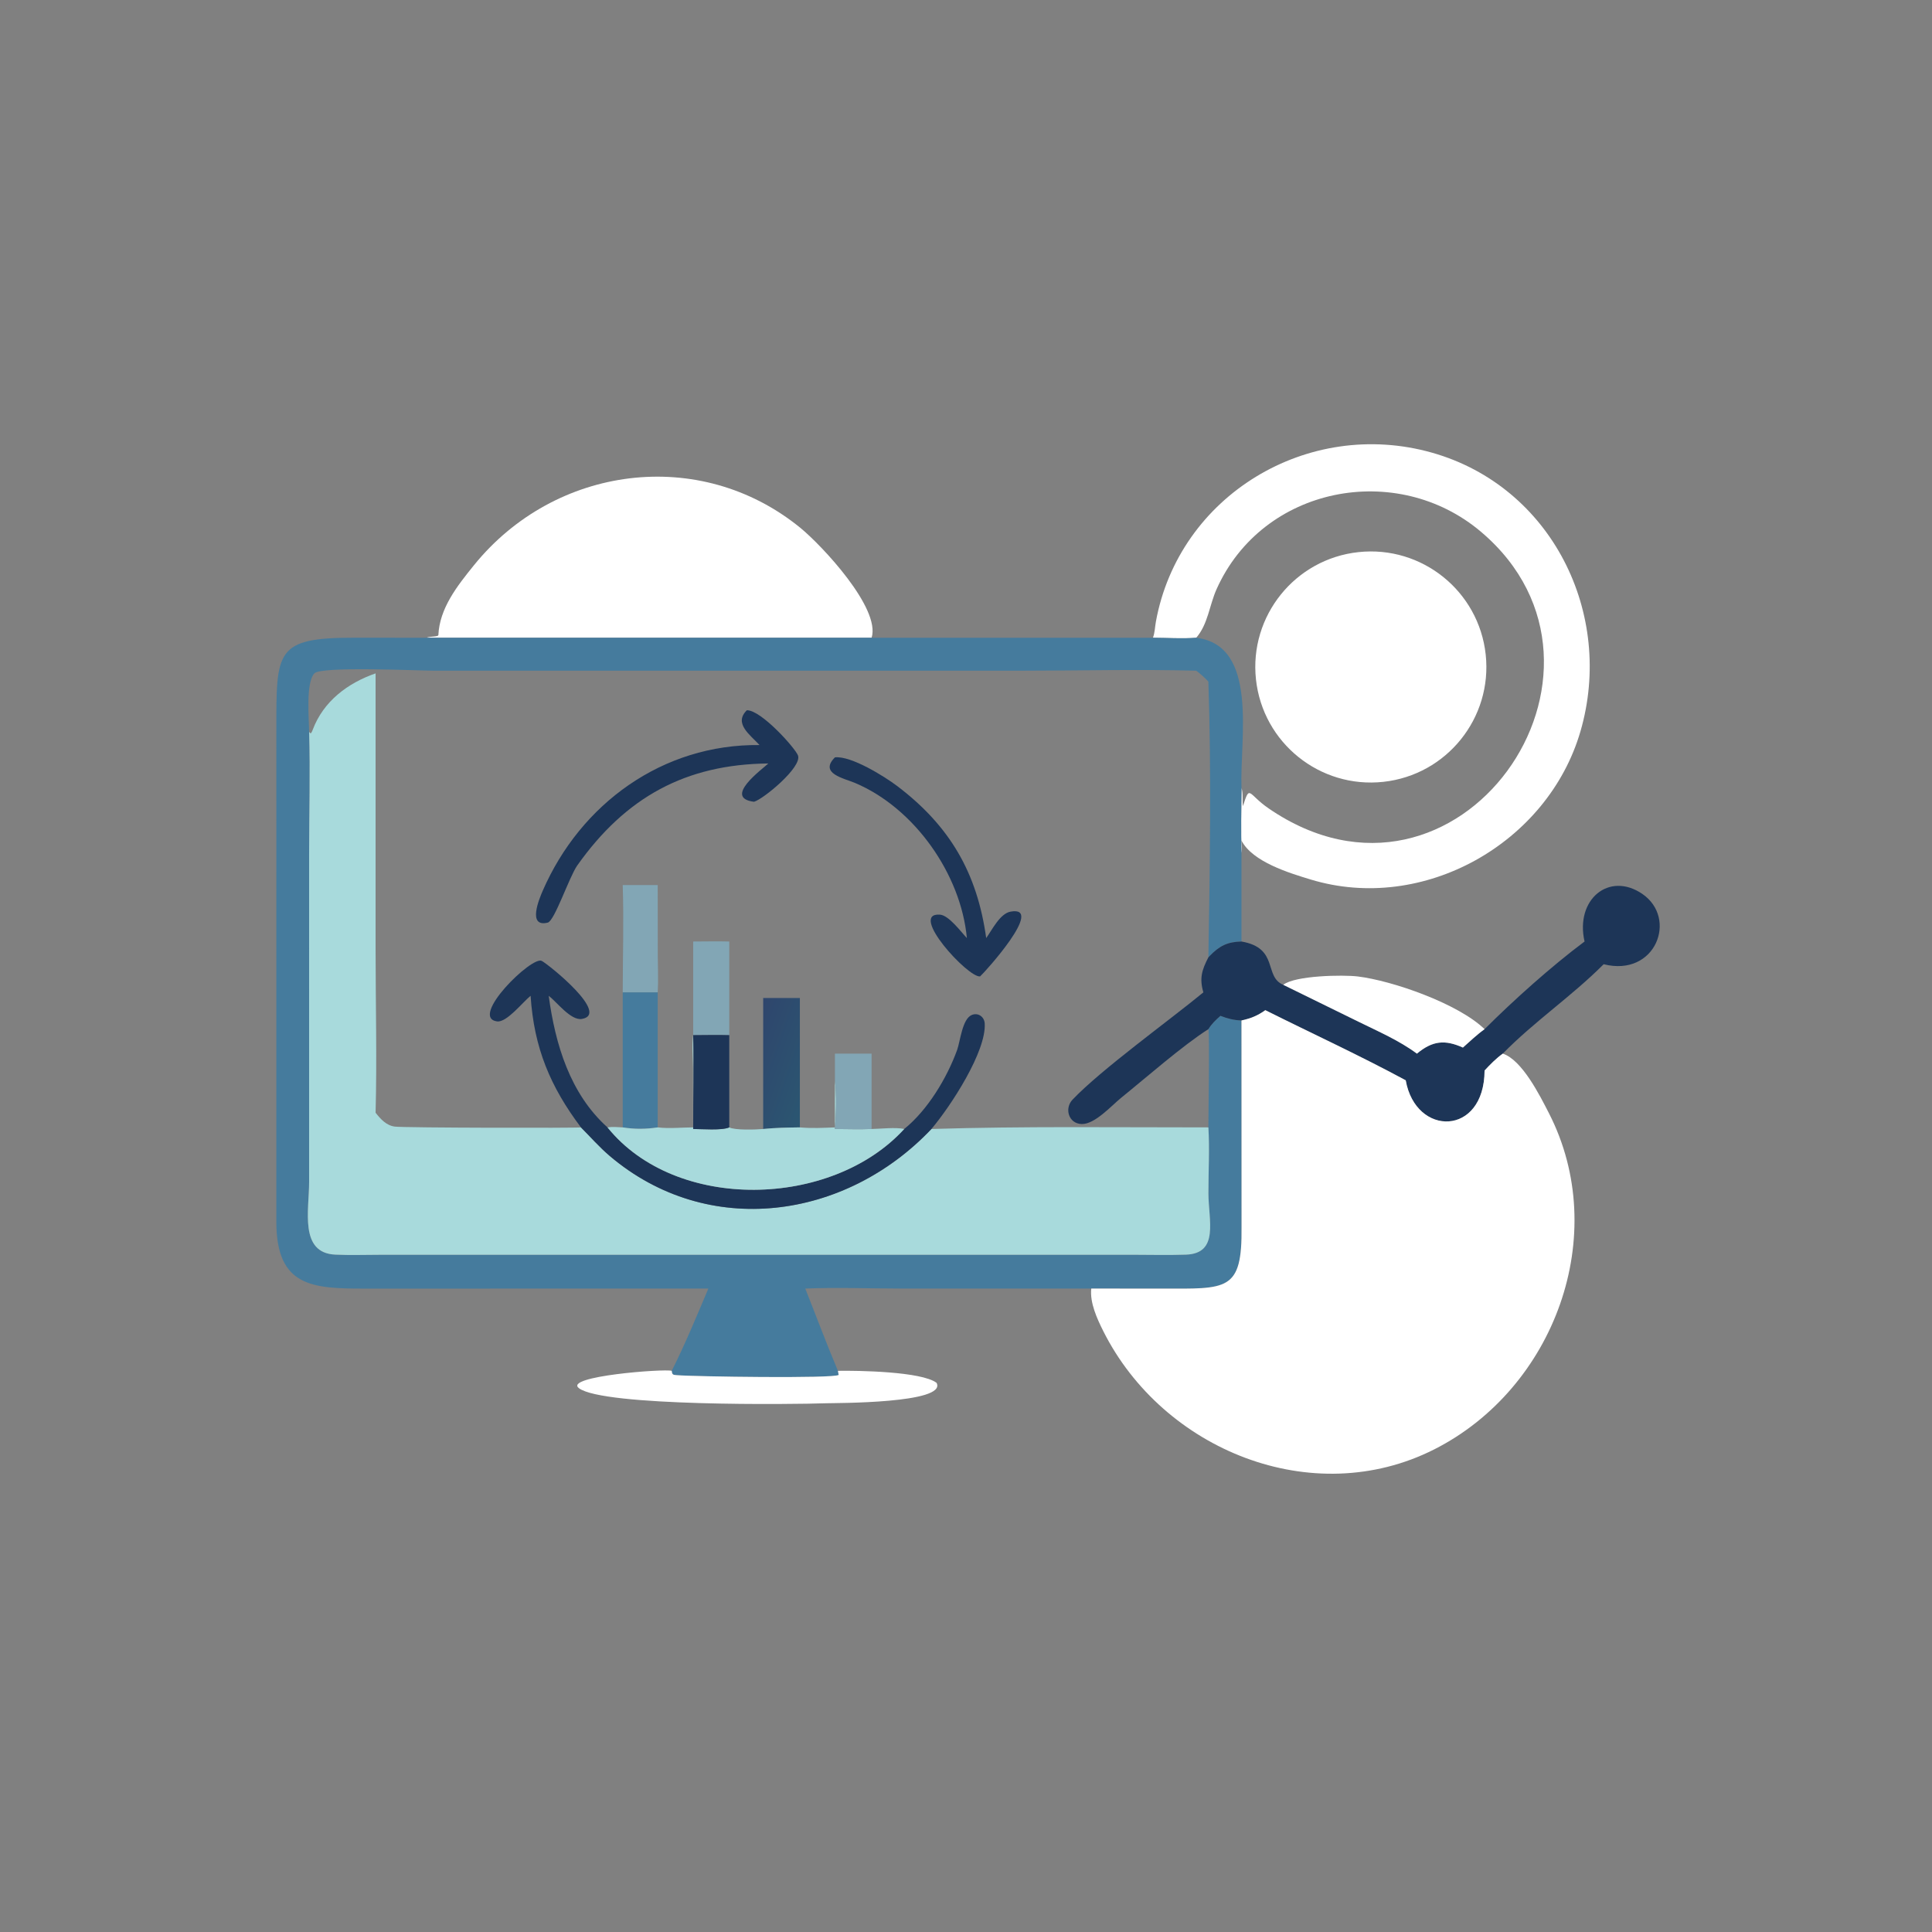 <?xml version="1.0" encoding="utf-8" ?>
<svg xmlns="http://www.w3.org/2000/svg" xmlns:xlink="http://www.w3.org/1999/xlink" width="1024" height="1024">
	<rect width="100%" height="100%" fill="#808080" stroke="none"/>
	<path fill="white" transform="scale(2 2)" d="M305.542 169.015C306.049 167.661 306.062 166.191 306.318 164.781C312.382 131.346 346.598 110.638 379.523 119.972C411.225 128.96 427.906 162.663 418.839 193.808C410.195 223.498 377.175 242.124 347.37 233.087C341.658 231.355 331.923 228.411 329.008 222.753C329.074 223.823 329.247 224.99 329.008 226.041C328.851 220.315 328.947 214.528 329.008 208.797C329.49 210.156 329.157 212.162 329.398 213.632C331.27 207.693 330.676 210.449 336.207 214.24C386.37 248.616 435.921 177.756 392.501 140.949C370.162 122.013 334.576 128.815 322.378 156.198C320.505 160.403 320.124 165.437 317.011 169.015C313.273 169.31 309.305 169.026 305.542 169.015Z"/>
	<path fill="white" transform="scale(2 2)" d="M113.066 169.015C113.7 168.596 116.147 168.822 116.172 168.297C116.505 161.207 121.091 155.368 125.596 149.798C147.011 123.324 185.481 118.14 212.118 139.899C217.747 144.498 233.454 161.195 230.984 169.015L113.066 169.015Z"/>
	<path fill="white" transform="scale(2 2)" d="M366.606 207.197C349.785 209.033 334.663 196.875 332.844 180.052C331.024 163.228 343.196 148.119 360.022 146.315C376.824 144.514 391.909 156.666 393.726 173.467C395.543 190.268 383.405 205.364 366.606 207.197Z"/>
	<path fill="#457B9D" transform="scale(2 2)" d="M187.721 341.483L96.867 341.494C82.882 341.508 73.281 341.09 73.233 323.905L73.238 193.595C73.238 172.472 72.844 168.973 94.028 168.998L113.066 169.015L230.984 169.015L305.542 169.015C309.305 169.026 313.273 169.31 317.011 169.015C333.677 171.019 328.525 195.823 329.008 208.797C328.947 214.528 328.851 220.315 329.008 226.041L329.008 249.51C325.279 249.591 323.146 250.667 320.543 253.376L320.233 253.703C320.638 230.219 321.028 204.064 320.233 180.622C319.201 179.562 318.211 178.615 317.011 177.74C301.487 177.324 285.9 177.738 270.368 177.739L115.202 177.742C111.026 177.742 85.167 176.511 83.324 178.436C80.981 180.882 81.9 190.585 81.924 193.974C82.243 204.647 81.922 215.428 81.92 226.111L81.919 313.25C81.921 320.699 79.267 332.03 88.828 332.489C92.793 332.679 96.823 332.53 100.797 332.53L299.929 332.522C304.693 332.523 309.504 332.658 314.262 332.494C323.172 332.188 320.247 323.391 320.24 316.213C320.235 310.454 320.575 304.509 320.233 298.77C320.23 295.465 320.592 273.789 320.233 272.741C321.104 271.321 322.192 270.289 323.43 269.206C325.305 269.935 326.983 270.371 329.008 270.431L329.027 325.117C329.222 342.371 325.157 341.501 307.763 341.501L289.2 341.483L238.572 341.478C230.218 341.476 221.737 341.135 213.403 341.483C216.289 348.743 219.019 356.09 222.06 363.285L222.256 364.364C221.085 365.366 183.954 364.817 179.418 364.437C178.401 364.352 178.131 364.387 178.017 363.285C181.566 356.236 184.646 348.755 187.721 341.483Z"/>
	<path fill="#A8DADC" transform="scale(2 2)" d="M81.924 193.974L82.332 194.375C82.625 194.044 82.728 193.785 82.879 193.383C85.715 185.827 92.164 181.011 99.536 178.451L99.537 251.471C99.538 265.909 99.912 280.456 99.536 294.884C100.864 296.577 102.374 298.269 104.63 298.561C107.205 298.894 153.424 298.963 153.955 298.77C156.482 301.304 158.887 304.055 161.617 306.369C187.659 328.439 224.081 323.206 246.84 299.194C271.304 298.441 295.761 298.778 320.233 298.77C320.575 304.509 320.235 310.454 320.24 316.213C320.247 323.391 323.172 332.188 314.262 332.494C309.504 332.658 304.693 332.523 299.929 332.522L100.797 332.53C96.823 332.53 92.793 332.679 88.828 332.489C79.267 332.03 81.921 320.699 81.919 313.25L81.92 226.111C81.922 215.428 82.243 204.647 81.924 193.974Z"/>
	<path fill="#1D3557" transform="scale(2 2)" d="M201.28 197.444C198.825 194.758 194.352 191.734 197.918 188.226C201.725 188.132 210.87 198.397 211.489 200.244C212.532 203.353 202.261 211.815 199.817 212.479C191.481 211.425 202.089 203.796 203.613 202.328C181.722 202.545 165.802 211.243 152.962 229.381C150.813 232.478 146.97 244.055 145.161 244.501C139.641 245.865 142.96 238.049 143.85 236.008C153.885 212.99 175.605 197.16 201.28 197.444Z"/>
	<path fill="#1D3557" transform="scale(2 2)" d="M256.232 248.597C254.673 231.746 242.413 214.192 226.638 207.509C223.636 206.237 216.992 204.984 221.266 200.707C225.557 200.238 234.434 205.775 237.814 208.343C251.724 218.908 258.951 231.3 261.354 248.597C262.904 246.458 264.994 242.092 267.833 241.587C277.029 239.948 260.944 257.708 259.736 258.756C256.604 259.197 240.621 241.799 249.096 242.39C251.448 242.554 254.663 246.945 256.232 248.597Z"/>
	<path fill="#82A6B5" transform="scale(2 2)" d="M165.029 262.99C165.039 253.538 165.342 243.99 165.029 234.548L174.302 234.548L174.319 253.327C174.323 256.527 174.5 259.799 174.302 262.99L165.029 262.99Z"/>
	<path fill="#1D3557" transform="scale(2 2)" d="M320.233 253.703L320.543 253.376C323.146 250.667 325.279 249.591 329.008 249.51C339.013 251.248 334.851 258.808 340.077 260.985L360.004 270.755C365.236 273.338 370.806 275.731 375.498 279.226C379.635 275.776 382.932 275.479 387.688 277.615C389.556 275.952 391.391 274.195 393.429 272.741C401.077 265.09 411.23 255.997 419.924 249.51C417.381 238.404 426.388 230.881 435.208 236.88C444.708 243.341 438.773 259.016 424.987 255.53C416.604 263.951 406.612 270.687 398.248 279.226C396.463 280.508 394.92 282.09 393.429 283.693C393.348 301.188 375.181 301.293 372.533 286.293C360.329 279.694 347.726 273.913 335.323 267.706C333.294 269.166 331.435 269.911 329.008 270.431C326.983 270.371 325.305 269.935 323.43 269.206C322.192 270.289 321.104 271.321 320.233 272.741C313.536 276.971 303.541 285.739 297.14 290.909C294.617 292.945 290.187 297.94 286.691 297.88C283.193 297.82 282.013 293.76 284.22 291.432C291.742 283.496 309.766 270.509 318.905 262.99C317.822 259.271 318.495 257.063 320.233 253.703Z"/>
	<path fill="#82A6B5" transform="scale(2 2)" d="M183.7 274.32L183.7 249.51C186.882 249.504 190.085 249.424 193.265 249.51L193.265 274.32C190.087 274.226 186.881 274.314 183.7 274.32Z"/>
	<path fill="#1D3557" transform="scale(2 2)" d="M153.955 298.77C145.847 287.989 141.512 277.708 140.616 263.895C138.579 265.511 134.281 271.04 131.72 270.682C124.256 269.639 140.967 253.244 143.571 254.648C145.503 255.69 161.781 268.785 154.187 270.031C151.261 270.51 147.546 265.515 145.413 263.895C147.149 276.734 151.046 289.834 160.991 298.77C179.136 321.28 220.431 320.218 239.628 299.194C245.831 294.197 250.94 285.701 253.639 278.278C254.481 275.965 254.993 270.045 257.516 268.986C259.229 268.268 260.854 269.469 260.961 271.228C261.408 278.615 252.054 293.012 246.84 299.194C224.081 323.206 187.659 328.439 161.617 306.369C158.887 304.055 156.482 301.304 153.955 298.77Z"/>
	<path fill="white" transform="scale(2 2)" d="M340.077 260.985C343.224 258.504 355.895 258.294 359.828 258.773C369.05 259.896 386.434 265.961 393.429 272.741C391.391 274.195 389.556 275.952 387.688 277.615C382.932 275.479 379.635 275.776 375.498 279.226C370.806 275.731 365.236 273.338 360.004 270.755L340.077 260.985Z"/>
	<path fill="#457B9D" transform="scale(2 2)" d="M165.029 262.99L174.302 262.99L174.302 298.77C171.166 299.251 168.161 299.274 165.029 298.77L165.029 262.99Z"/>
	<defs>
		<linearGradient id="gradient_0" gradientUnits="userSpaceOnUse" x1="197.902" y1="278.399" x2="216.126" y2="284.773">
			<stop offset="0" stop-color="#2F466D"/>
			<stop offset="1" stop-color="#2B5671"/>
		</linearGradient>
	</defs>
	<path fill="url(#gradient_0)" transform="scale(2 2)" d="M211.976 298.77C208.715 298.819 205.503 298.866 202.253 299.194L202.253 264.48L211.976 264.48L211.976 298.77Z"/>
	<path fill="white" transform="scale(2 2)" d="M329.008 270.431C331.435 269.911 333.294 269.166 335.323 267.706C347.726 273.913 360.329 279.694 372.533 286.293C375.181 301.293 393.348 301.188 393.429 283.693C394.92 282.09 396.463 280.508 398.248 279.226C403.358 280.87 408.085 290.333 410.474 294.991C427.027 327.274 411.926 367.988 380.1 384.094C347.802 400.439 308.154 384.23 292.369 352.735C290.746 349.496 288.777 345.206 289.2 341.483L307.763 341.501C325.157 341.501 329.222 342.371 329.027 325.117L329.008 270.431Z"/>
	<path fill="#A8DADC" transform="scale(2 2)" d="M183.7 298.77L183.676 283.206C183.652 280.31 183.362 277.18 183.7 274.32C183.906 282.597 183.675 290.912 183.7 299.194C185.976 299.2 191.319 299.637 193.265 298.77C194.765 299.555 200.321 299.366 202.253 299.194C205.503 298.866 208.715 298.819 211.976 298.77C215.051 299.052 218.186 298.899 221.266 298.77C221.253 294.611 221.222 290.452 221.266 286.293C221.732 290.438 221.579 295.033 221.266 299.194C224.494 299.211 227.76 299.327 230.984 299.194C233.412 299.153 237.371 298.679 239.628 299.194C220.431 320.218 179.136 321.28 160.991 298.77C162.329 298.563 163.683 298.7 165.029 298.77C168.161 299.274 171.166 299.251 174.302 298.77C177.257 299.137 180.695 298.782 183.7 298.77Z"/>
	<path fill="#1D3557" transform="scale(2 2)" d="M183.7 274.32C186.881 274.314 190.087 274.226 193.265 274.32L193.265 298.77C191.319 299.637 185.976 299.2 183.7 299.194C183.675 290.912 183.906 282.597 183.7 274.32Z"/>
	<path fill="#82A6B5" transform="scale(2 2)" d="M221.266 286.293L221.266 279.226L230.984 279.226L230.984 299.194C227.76 299.327 224.494 299.211 221.266 299.194C221.579 295.033 221.732 290.438 221.266 286.293Z"/>
	<path fill="white" transform="scale(2 2)" d="M222.06 363.285C227.345 363.189 244.24 363.457 248.195 366.466C251.131 371.975 221.161 371.797 219.001 371.876C210.376 372.192 159.824 372.772 153.418 367.88C149.277 364.717 176.03 362.692 178.017 363.285C178.131 364.387 178.401 364.352 179.418 364.437C183.954 364.817 221.085 365.366 222.256 364.364L222.06 363.285Z"/>
</svg>
